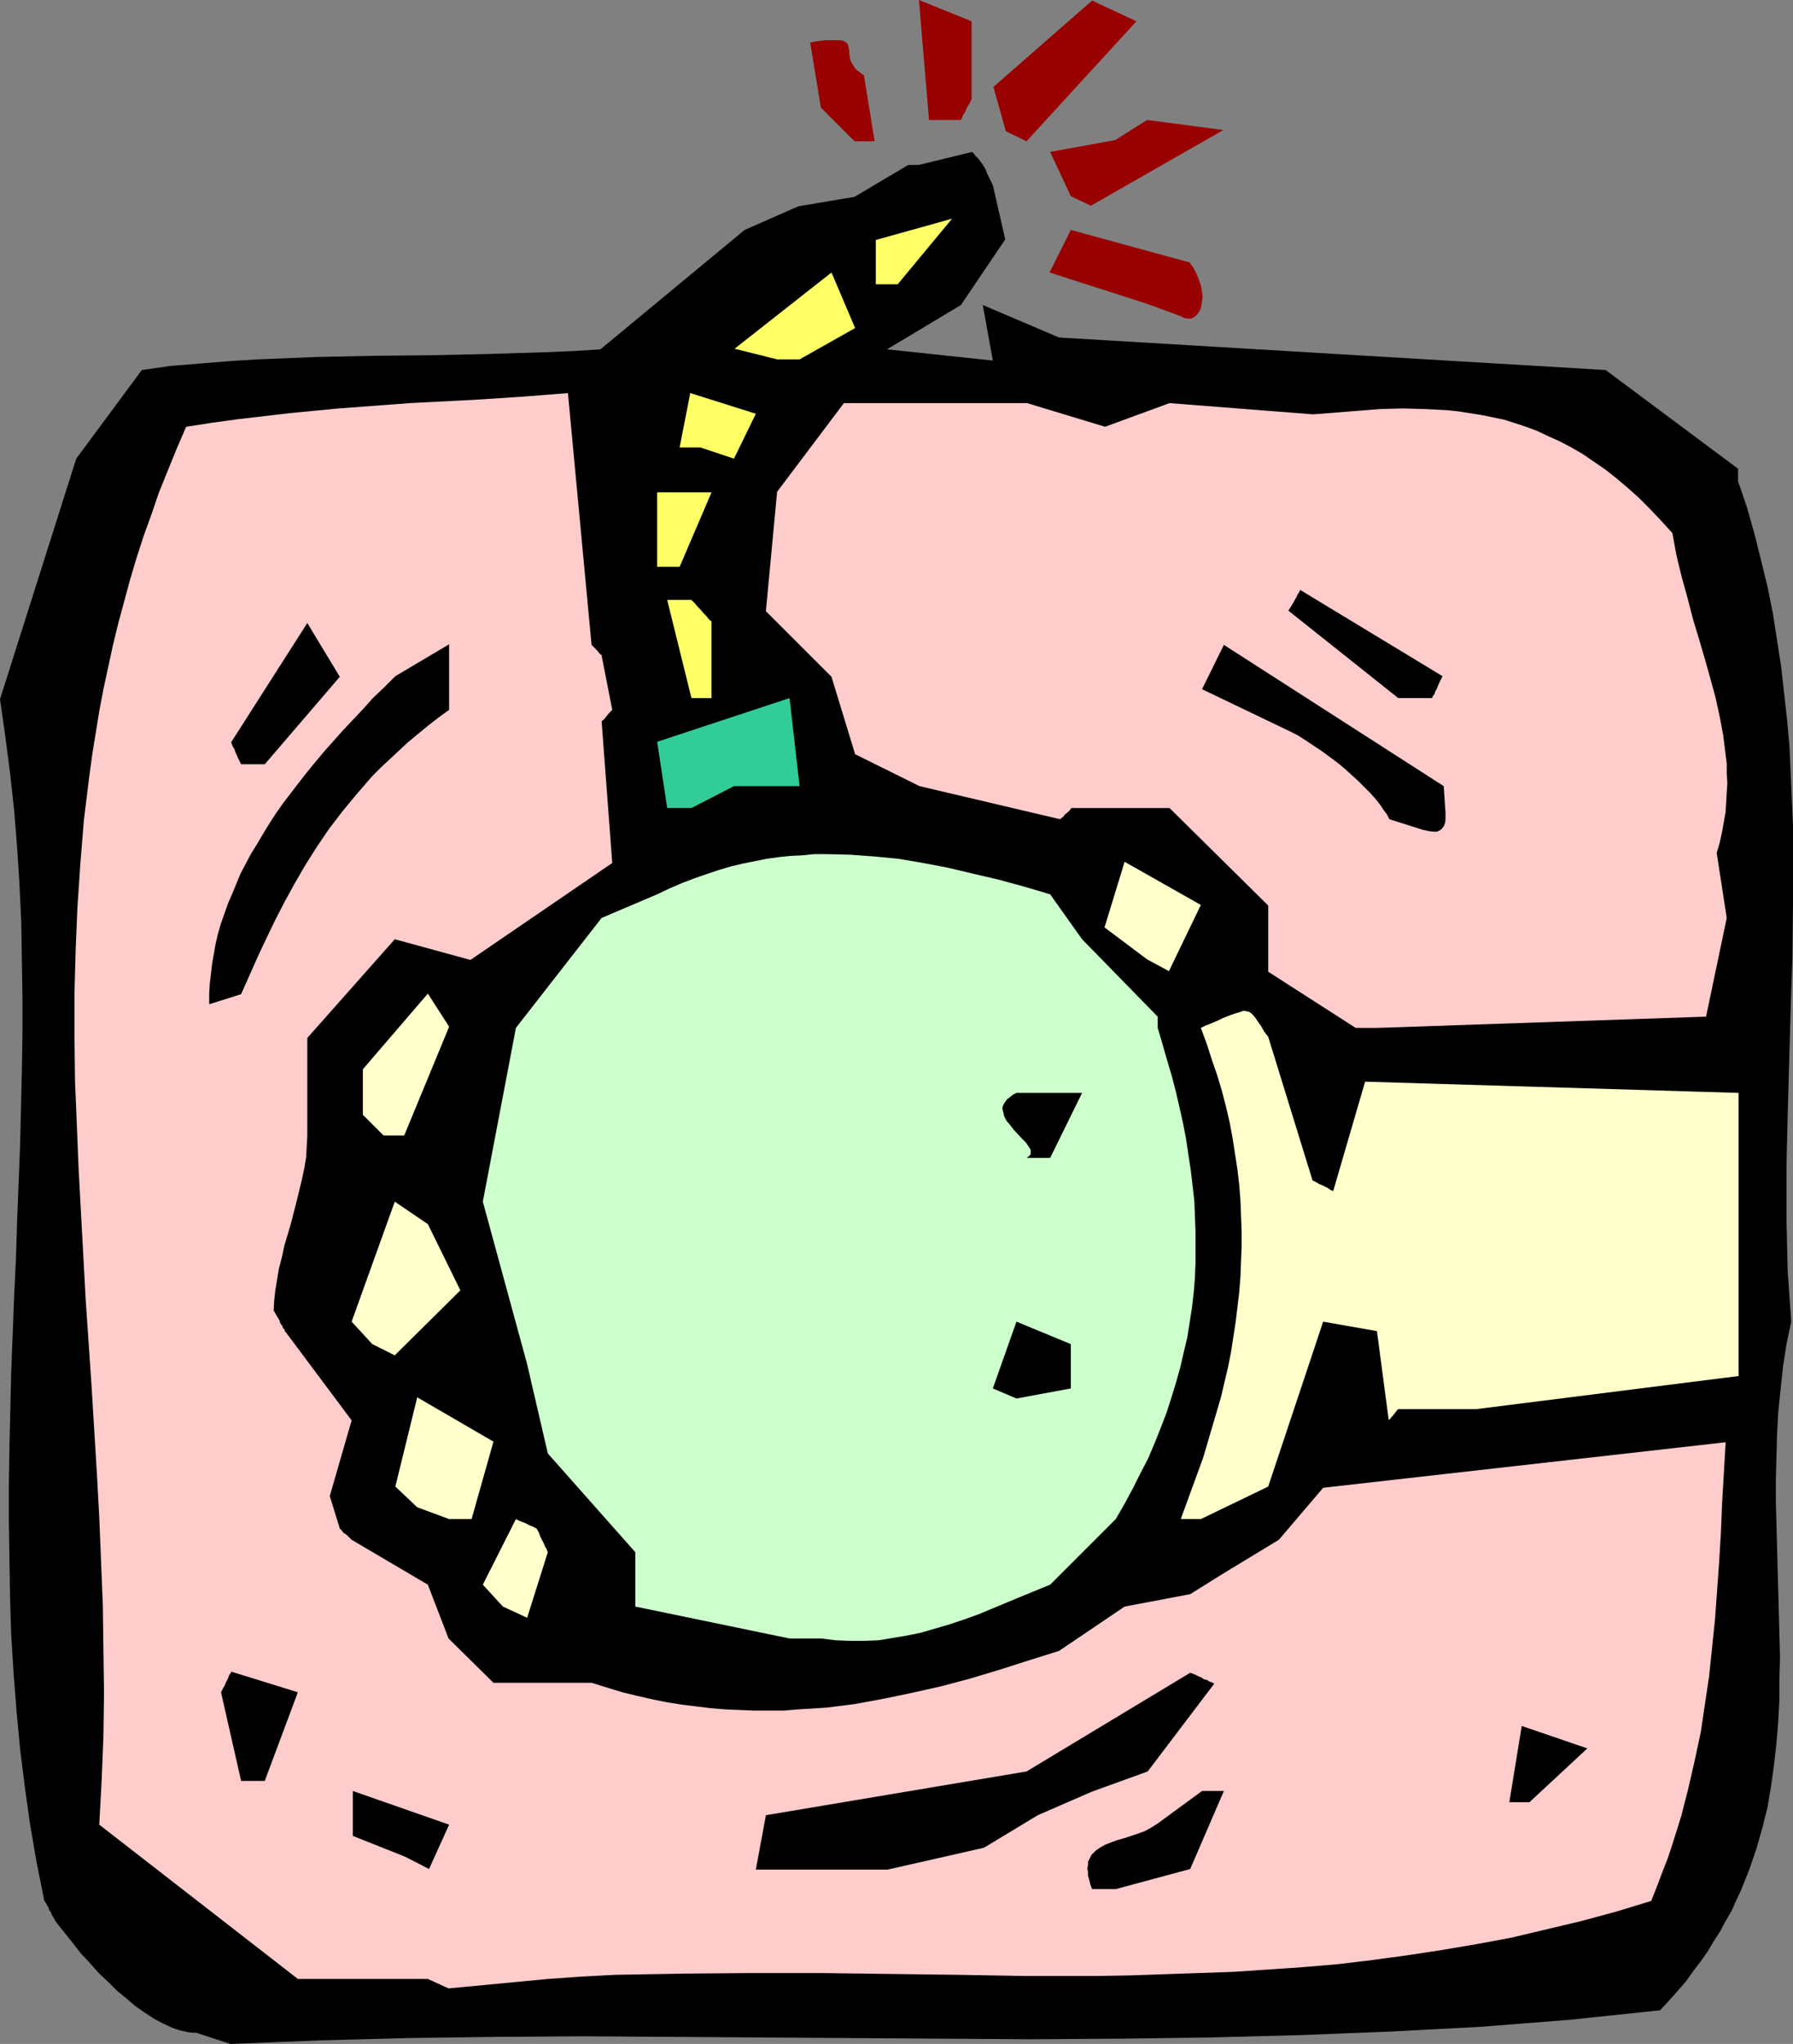 <?xml version="1.0" encoding="UTF-8" standalone="no"?>
<svg
   version="1.0"
   width="129.724mm"
   height="147.831mm"
   id="svg32"
   sodipodi:docname="Bomb in Hand.wmf"
   xmlns:inkscape="http://www.inkscape.org/namespaces/inkscape"
   xmlns:sodipodi="http://sodipodi.sourceforge.net/DTD/sodipodi-0.dtd"
   xmlns="http://www.w3.org/2000/svg"
   xmlns:svg="http://www.w3.org/2000/svg">
  <rect width="100%" height="100%" fill="#808080" stroke="none"/>
  <sodipodi:namedview
     id="namedview32"
     pagecolor="#ffffff"
     bordercolor="#000000"
     borderopacity="0.25"
     inkscape:showpageshadow="2"
     inkscape:pageopacity="0.0"
     inkscape:pagecheckerboard="0"
     inkscape:deskcolor="#d1d1d1"
     inkscape:document-units="mm" />
  <defs
     id="defs1">
    <pattern
       id="WMFhbasepattern"
       patternUnits="userSpaceOnUse"
       width="6"
       height="6"
       x="0"
       y="0" />
  </defs>
  <path
     style="fill:#000000;fill-opacity:1;fill-rule:evenodd;stroke:none"
     d="m 53.651,555.66 h -1.131 l -1.131,-0.162 -2.262,-0.485 -2.262,-0.808 -2.424,-1.131 -2.424,-1.293 -2.424,-1.616 -2.586,-1.777 -2.424,-2.1 -2.586,-2.1 -2.424,-2.424 -2.586,-2.424 -2.424,-2.747 -2.424,-2.585 -2.262,-2.908 -4.525,-5.655 -0.646,-1.131 -0.485,-0.808 -0.323,-0.808 -0.485,-0.646 -0.162,-0.646 -0.323,-0.485 -0.162,-0.323 -0.162,-0.323 -0.323,-0.485 -0.162,-0.162 v 0 L 10.019,509.126 8.242,498.785 6.787,488.444 5.494,478.103 4.525,467.762 3.717,457.421 3.07,447.081 2.747,436.74 2.586,426.399 2.424,416.058 V 405.717 L 2.586,395.376 3.07,374.856 3.878,354.174 4.363,343.995 4.686,333.654 5.494,313.134 5.979,292.776 6.141,282.596 V 272.255 L 5.979,262.238 5.818,252.058 5.333,241.879 4.686,231.7 3.878,221.521 2.747,211.341 1.454,201.324 0,191.144 v 0 l 20.846,-65.761 17.938,-24.236 7.918,-1.131 8.08,-0.646 7.918,-0.646 7.757,-0.485 7.918,-0.323 7.918,-0.323 15.514,-0.323 15.675,-0.162 15.514,-0.323 15.675,-0.485 7.757,-0.323 7.757,-0.485 39.43,-32.638 14.706,-6.463 15.352,-2.585 14.706,-8.725 h 2.909 l 14.544,-3.555 0.485,0.485 0.485,0.646 0.485,0.485 0.323,0.323 0.485,0.646 0.323,0.485 0.162,0.162 0.162,0.162 v 0.162 l 0.646,0.969 0.323,0.808 0.323,0.808 0.323,0.646 0.485,0.969 0.323,0.646 0.162,0.323 v 0.323 h 0.162 l 3.394,14.865 -12.12,17.935 -20.2,12.118 28.926,3.07 -2.747,-15.188 20.846,8.887 149.48,8.887 36.198,26.983 v 3.393 l 2.424,7.109 2.101,7.432 1.778,7.109 1.778,7.271 1.454,7.271 1.131,7.271 1.131,7.271 0.808,7.271 0.808,7.271 0.646,7.109 0.323,7.271 0.323,7.271 0.323,7.271 v 7.271 14.38 l -0.162,14.38 -0.485,14.38 -0.808,28.599 -0.323,14.219 v 14.219 l 0.162,7.109 0.162,7.109 0.485,6.948 0.485,6.948 -1.293,6.14 -0.97,6.301 -0.646,6.14 -0.646,6.14 -0.323,6.14 -0.162,6.14 -0.162,6.14 v 6.14 l 0.323,12.118 0.646,24.075 0.162,6.14 -0.162,5.817 v 5.978 l -0.323,5.978 -0.485,5.817 -0.646,5.817 -0.808,5.817 -0.97,5.817 -1.454,5.817 -1.616,5.655 -1.939,5.655 -2.262,5.655 -1.293,2.747 -1.293,2.908 -1.616,2.747 -1.454,2.747 -1.778,2.747 -1.616,2.747 -1.939,2.747 -2.101,2.747 -1.939,2.747 -2.262,2.585 -2.424,2.747 -2.424,2.585 -12.282,1.293 -12.282,1.293 -12.282,0.969 -12.282,0.969 -12.443,0.646 -12.12,0.646 -12.443,0.485 -12.12,0.485 -24.725,0.646 -24.402,0.323 -24.563,0.162 -24.563,-0.162 -48.803,-0.323 -24.402,-0.162 -24.402,-0.162 -24.24,0.162 -24.24,0.323 -24.24,0.646 -11.958,0.485 -12.12,0.485 z"
     id="path1" />
  <path
     style="fill:#ffcccc;fill-opacity:1;fill-rule:evenodd;stroke:none"
     d="M 116.998,540.956 H 81.446 l -54.298,-42.171 0.646,-12.118 0.485,-11.957 0.162,-11.957 -0.162,-11.957 -0.162,-11.957 -0.485,-12.118 -0.485,-11.957 -0.646,-11.795 -1.454,-23.913 -0.808,-11.957 -0.808,-11.795 -1.293,-23.913 -0.646,-11.957 -0.485,-11.957 -0.485,-11.795 -0.162,-11.957 v -11.957 l 0.323,-11.957 0.485,-11.795 0.808,-11.957 0.97,-11.957 1.454,-11.795 0.808,-5.978 0.97,-5.978 0.97,-5.978 1.131,-5.978 1.293,-5.978 1.293,-5.978 1.454,-5.978 1.616,-5.978 1.616,-5.978 1.778,-5.978 1.939,-5.978 2.101,-5.817 2.101,-6.14 2.424,-5.978 2.424,-5.978 2.586,-5.978 7.272,-1.131 7.11,-0.969 6.949,-0.808 6.949,-0.808 6.626,-0.646 6.787,-0.646 6.464,-0.485 6.464,-0.485 6.464,-0.485 6.302,-0.323 12.443,-0.646 12.282,-0.808 12.282,-0.969 6.464,68.831 0.97,0.969 0.646,0.646 0.485,0.646 0.323,0.323 0.323,0.162 v 0.162 l 2.909,14.865 -0.485,0.485 -0.485,0.485 -0.646,0.808 -0.485,0.646 -0.323,0.323 -0.323,0.162 v 0.162 h -0.162 l 2.909,38.778 -38.784,26.498 -20.685,-5.655 -23.917,26.983 v 26.822 l -0.162,2.908 -0.162,2.908 -0.485,2.908 -0.646,3.07 -1.454,5.978 -1.616,6.301 -1.778,5.978 -0.646,3.07 -0.808,3.07 -0.485,2.908 -0.485,2.908 -0.323,2.908 -0.162,2.747 0.646,1.131 0.485,0.808 0.485,0.808 0.162,0.646 0.323,0.485 0.323,0.485 0.162,0.485 0.323,0.323 0.162,0.323 v 0.323 h 0.162 l 18.099,24.236 -5.979,20.682 2.747,8.887 0.485,0.485 0.485,0.646 0.97,0.646 0.646,0.646 0.323,0.323 0.162,0.162 0.162,0.162 v 0 l 20.846,12.28 5.656,14.703 12.282,12.118 h 26.826 l 4.202,1.293 4.202,1.293 4.04,0.969 4.202,0.969 4.04,0.808 4.04,0.646 4.04,0.485 3.878,0.485 4.04,0.323 3.878,0.162 4.04,0.162 h 3.878 4.04 l 3.878,-0.323 7.757,-0.485 7.757,-0.969 7.918,-1.454 7.757,-1.616 7.918,-1.777 7.918,-2.1 8.08,-2.424 8.08,-2.585 8.242,-2.585 17.938,-12.118 17.938,-3.393 9.05,-5.655 15.19,-9.21 12.12,-14.219 110.049,-12.441 -0.485,8.402 -0.485,8.24 -0.323,8.079 -0.485,8.079 -1.131,15.673 -0.808,7.756 -0.808,7.756 -1.131,7.594 -1.131,7.594 -1.616,7.594 -1.778,7.756 -1.939,7.594 -2.424,7.756 -1.293,3.878 -1.454,3.716 -1.454,3.878 -1.616,4.039 -9.534,2.908 -9.534,2.585 -9.534,2.262 -9.534,2.262 -9.534,1.777 -9.534,1.616 -9.534,1.454 -9.534,1.293 -9.373,1.131 -9.534,0.808 -9.534,0.646 -9.534,0.646 -9.373,0.323 -9.534,0.323 -9.373,0.323 -9.534,0.162 h -18.907 l -18.746,-0.323 -37.653,-0.485 h -18.584 l -18.746,0.162 -9.211,0.162 -9.373,0.162 -9.211,0.485 -9.211,0.646 -27.149,2.585 z"
     id="path2" />
  <path
     style="fill:#000000;fill-opacity:1;fill-rule:evenodd;stroke:none"
     d="m 298.636,516.397 -0.485,-1.293 -0.323,-1.293 -0.323,-1.131 v -0.969 l -0.162,-0.969 0.162,-0.969 v -0.808 l 0.323,-0.646 0.323,-0.646 0.323,-0.646 1.131,-1.131 1.131,-0.808 1.454,-0.808 1.616,-0.646 1.778,-0.646 1.778,-0.485 3.878,-1.293 1.778,-0.646 1.778,-0.969 1.778,-1.131 12.12,-8.887 h 5.979 l -9.211,21.328 -20.362,5.494 z"
     id="path3" />
  <path
     style="fill:#000000;fill-opacity:1;fill-rule:evenodd;stroke:none"
     d="m 206.686,511.065 2.747,-14.865 71.266,-11.957 44.763,-26.983 1.293,0.485 0.97,0.485 0.808,0.323 0.646,0.485 0.808,0.162 0.485,0.323 0.323,0.162 0.485,0.162 0.323,0.162 0.323,0.162 h 0.162 l -18.261,24.075 -15.19,5.494 -14.867,6.463 -14.706,8.887 -26.341,5.978 h -30.542 z"
     id="path4" />
  <path
     style="fill:#000000;fill-opacity:1;fill-rule:evenodd;stroke:none"
     d="m 110.696,507.51 -14.221,-5.655 v -12.28 l 26.341,9.21 -5.494,12.118 z"
     id="path5" />
  <path
     style="fill:#000000;fill-opacity:1;fill-rule:evenodd;stroke:none"
     d="m 412.726,492.645 3.394,-20.843 17.938,6.14 -15.837,14.703 z"
     id="path6" />
  <path
     style="fill:#000000;fill-opacity:1;fill-rule:evenodd;stroke:none"
     d="m 65.933,486.828 -5.494,-24.236 0.485,-0.969 0.485,-0.808 0.323,-0.808 0.323,-0.646 0.323,-0.646 0.162,-0.485 0.162,-0.323 0.162,-0.323 0.323,-0.323 v -0.323 0 l 18.261,5.655 -9.05,24.236 z"
     id="path7" />
  <path
     style="fill:#ccffcc;fill-opacity:1;fill-rule:evenodd;stroke:none"
     d="m 215.897,447.888 -42.178,-8.725 v -14.865 l -23.917,-26.983 -5.656,-24.398 -12.12,-44.433 9.05,-47.503 23.432,-30.053 15.19,-6.463 3.394,-1.616 3.394,-1.454 3.394,-1.293 3.232,-1.131 3.394,-1.131 3.232,-0.969 3.394,-0.808 3.232,-0.646 3.232,-0.646 3.394,-0.485 3.232,-0.323 3.232,-0.162 3.232,-0.323 h 3.232 l 6.626,0.162 6.626,0.485 6.626,0.646 6.626,1.131 6.787,1.293 6.787,1.616 6.949,1.616 7.11,1.939 7.11,2.1 8.726,12.28 20.685,21.166 v 3.07 l 1.293,4.363 1.293,4.524 1.293,4.363 1.131,4.363 0.97,4.201 0.97,4.363 0.808,4.201 0.646,4.363 0.646,4.201 0.485,4.201 0.485,4.201 0.162,4.201 0.162,4.201 v 4.201 4.039 l -0.162,4.201 -0.323,4.039 -0.485,4.201 -0.646,4.201 -0.646,4.039 -0.97,4.039 -0.97,4.201 -1.131,4.039 -1.293,4.201 -1.293,4.039 -1.616,4.201 -1.616,4.039 -1.778,4.201 -2.101,4.039 -2.101,4.201 -2.262,4.201 -2.424,4.201 -17.938,17.935 -7.918,3.232 -7.757,3.232 -3.878,1.616 -4.04,1.454 -3.878,1.293 -3.878,1.131 -3.878,1.131 -3.878,0.808 -3.878,0.646 -3.878,0.646 -4.04,0.162 h -3.878 l -3.878,-0.162 -3.878,-0.485 z"
     id="path8" />
  <path
     style="fill:#ffffcc;fill-opacity:1;fill-rule:evenodd;stroke:none"
     d="m 137.521,439.163 -5.494,-5.978 9.05,-17.935 0.97,0.485 0.808,0.323 0.808,0.323 0.646,0.323 0.646,0.323 0.485,0.162 0.646,0.323 0.323,0.162 0.323,0.162 v 0 l 0.646,1.131 0.323,0.969 0.485,0.969 0.323,0.646 0.323,0.646 0.162,0.485 0.323,0.485 0.162,0.323 0.162,0.485 0.162,0.323 v 0 l -5.656,17.935 z"
     id="path9" />
  <path
     style="fill:#ffffcc;fill-opacity:1;fill-rule:evenodd;stroke:none"
     d="m 114.089,412.019 -5.979,-5.655 5.979,-24.398 20.846,12.118 -5.979,21.166 h -6.141 z"
     id="path10" />
  <path
     style="fill:#ffffcc;fill-opacity:1;fill-rule:evenodd;stroke:none"
     d="m 322.876,415.25 3.07,-8.402 3.07,-8.402 2.424,-8.24 2.424,-8.24 1.939,-8.24 0.808,-4.039 0.646,-4.201 0.646,-4.201 0.485,-4.039 0.485,-4.039 0.323,-4.201 0.162,-4.201 0.162,-4.039 v -4.201 l -0.162,-4.201 -0.162,-4.201 -0.323,-4.201 -0.485,-4.201 -0.646,-4.201 -0.646,-4.201 -0.808,-4.363 -0.97,-4.201 -1.131,-4.363 -1.293,-4.363 -1.454,-4.201 -1.454,-4.524 -1.616,-4.363 1.293,-0.646 1.293,-0.485 1.131,-0.485 1.131,-0.485 0.97,-0.485 0.808,-0.323 1.616,-0.646 1.454,-0.485 1.131,-0.323 0.808,-0.323 0.97,0.162 0.646,0.162 0.485,0.323 0.646,0.646 0.646,0.808 0.646,0.969 0.808,1.131 0.808,1.454 1.131,1.454 12.12,39.263 0.97,0.485 0.808,0.485 0.808,0.323 0.646,0.323 0.97,0.485 0.646,0.485 0.485,0.162 0.162,0.162 h 0.162 v 0 l 8.726,-29.892 102.131,3.07 v 77.395 l -71.75,9.048 h -21.331 v 0 l -0.485,0.485 -0.323,0.485 -0.646,0.808 -0.485,0.485 -0.323,0.485 -0.323,0.162 v 0.162 0 l -3.232,-24.398 -14.706,-2.585 -15.029,45.08 -18.422,8.887 z"
     id="path11" />
  <path
     style="fill:#000000;fill-opacity:1;fill-rule:evenodd;stroke:none"
     d="m 271.488,379.542 6.464,-18.258 14.867,6.14 v 12.118 l -14.867,2.747 z"
     id="path12" />
  <path
     style="fill:#ffffcc;fill-opacity:1;fill-rule:evenodd;stroke:none"
     d="m 101.808,367.424 -5.656,-6.14 11.797,-32.8 9.05,6.14 8.888,18.096 -17.938,17.773 z"
     id="path13" />
  <path
     style="fill:#000000;fill-opacity:1;fill-rule:evenodd;stroke:none"
     d="m 280.699,316.527 0.485,-0.323 0.323,-0.323 0.323,-0.323 v -0.323 -0.485 -0.485 l -0.323,-0.485 -0.323,-0.485 -0.646,-0.969 -1.131,-1.131 -2.262,-2.424 -0.97,-1.293 -0.97,-1.131 -0.646,-1.293 -0.162,-0.808 -0.162,-0.646 -0.162,-0.646 0.162,-0.646 0.323,-0.646 0.323,-0.485 0.485,-0.646 0.808,-0.646 0.808,-0.646 0.97,-0.485 h 17.938 l -8.726,17.773 z"
     id="path14" />
  <path
     style="fill:#ffffcc;fill-opacity:1;fill-rule:evenodd;stroke:none"
     d="m 104.878,310.387 -5.656,-5.655 v -12.441 l 17.776,-20.682 5.818,9.048 -12.282,29.73 z"
     id="path15" />
  <path
     style="fill:#ffcccc;fill-opacity:1;fill-rule:evenodd;stroke:none"
     d="M 370.71,280.981 346.793,265.631 v -18.096 l -26.987,-26.66 h -26.826 l -0.485,0.646 -0.485,0.485 -0.808,0.646 -0.485,0.646 -0.485,0.323 -0.162,0.162 -0.162,0.162 v 0 l -38.461,-9.048 -17.614,-8.725 -6.464,-21.166 -17.938,-17.935 3.07,-32.638 18.261,-24.236 h 50.096 l 21.331,6.463 17.614,-6.463 39.269,3.07 12.282,-0.969 6.141,-0.485 5.979,-0.162 6.141,0.162 6.141,0.323 3.07,0.323 3.07,0.485 3.07,0.485 3.232,0.646 3.07,0.646 3.07,0.969 2.909,0.969 3.07,1.131 3.07,1.454 3.232,1.454 3.07,1.616 3.07,1.777 3.07,2.1 3.07,2.1 3.07,2.424 3.07,2.585 3.07,2.747 3.07,3.07 3.07,3.232 3.07,3.393 1.131,6.14 1.454,5.978 1.616,5.817 1.454,5.655 1.616,5.332 1.616,5.494 1.454,5.17 1.454,5.332 1.131,5.17 0.97,5.17 0.646,5.17 0.323,2.585 v 2.747 l 0.162,2.585 -0.162,2.585 -0.162,2.747 -0.162,2.585 -0.485,2.747 -0.485,2.747 -0.646,2.908 -0.808,2.747 2.747,17.773 -5.656,26.983 -89.688,3.07 z"
     id="path16" />
  <path
     style="fill:#000000;fill-opacity:1;fill-rule:evenodd;stroke:none"
     d="m 57.206,274.517 v -2.908 l 0.162,-2.747 0.323,-2.747 0.323,-2.747 0.485,-2.747 0.485,-2.747 0.646,-2.747 0.808,-2.747 0.97,-2.747 0.97,-2.747 1.131,-2.585 1.131,-2.747 1.131,-2.747 1.454,-2.747 1.454,-2.747 1.616,-2.585 1.616,-2.747 1.778,-2.908 1.778,-2.747 1.939,-2.747 2.101,-2.747 2.101,-2.747 2.262,-2.908 2.262,-2.747 2.424,-2.908 2.586,-2.908 2.586,-2.908 2.747,-2.908 2.747,-2.908 2.747,-3.07 3.07,-2.908 3.07,-3.07 14.706,-8.725 v 17.935 l -2.909,2.1 -2.909,2.262 -2.747,2.262 -2.747,2.262 -2.586,2.424 -2.424,2.262 -2.424,2.262 -2.262,2.262 -2.101,2.424 -2.101,2.424 -3.878,4.686 -3.717,4.847 -3.394,5.009 -3.07,4.847 -2.909,5.009 -2.747,5.009 -2.586,5.009 -2.424,5.009 -2.424,5.17 -4.525,10.179 z"
     id="path17" />
  <path
     style="fill:#ffffcc;fill-opacity:1;fill-rule:evenodd;stroke:none"
     d="m 313.665,262.238 -11.635,-8.725 5.494,-17.935 20.846,11.795 -8.726,18.096 z"
     id="path18" />
  <path
     style="fill:#000000;fill-opacity:1;fill-rule:evenodd;stroke:none"
     d="m 379.921,223.944 -0.646,-1.293 -0.97,-1.293 -0.97,-1.454 -1.293,-1.616 -1.293,-1.454 -1.616,-1.616 -1.778,-1.777 -1.778,-1.616 -1.778,-1.616 -1.939,-1.616 -4.363,-3.232 -4.363,-2.908 -2.262,-1.454 -2.262,-1.131 -23.917,-11.472 5.979,-12.118 60.115,38.617 0.162,2.424 0.162,2.424 0.162,2.262 v 1.131 0.969 l -0.162,0.969 -0.323,0.808 -0.485,0.646 -0.646,0.485 -0.646,0.323 h -1.131 l -1.293,-0.162 -0.646,-0.162 -0.808,-0.162 z"
     id="path19" />
  <path
     style="fill:#32cc99;fill-opacity:1;fill-rule:evenodd;stroke:none"
     d="m 182.446,220.874 -2.747,-18.096 36.198,-11.957 2.747,24.075 h -17.938 l -11.635,5.978 z"
     id="path20" />
  <path
     style="fill:#000000;fill-opacity:1;fill-rule:evenodd;stroke:none"
     d="m 65.933,208.918 -0.485,-0.969 -0.485,-0.969 -0.323,-0.808 -0.323,-0.646 -0.162,-0.646 -0.323,-0.485 -0.162,-0.323 -0.162,-0.323 -0.162,-0.485 v -0.162 l -0.162,-0.162 20.846,-32.638 8.888,14.703 -20.523,23.913 z"
     id="path21" />
  <path
     style="fill:#000000;fill-opacity:1;fill-rule:evenodd;stroke:none"
     d="m 382.345,190.821 -30.058,-23.913 0.646,-0.969 0.485,-0.808 0.485,-0.808 0.323,-0.646 0.323,-0.485 0.162,-0.485 0.323,-0.485 0.162,-0.162 0.162,-0.485 0.162,-0.162 v -0.162 l 38.946,23.59 -0.485,0.969 -0.485,0.969 -0.323,0.808 -0.323,0.808 -0.323,0.485 -0.162,0.485 -0.162,0.485 -0.323,0.323 -0.162,0.323 v 0.162 l -0.162,0.162 z"
     id="path22" />
  <path
     style="fill:#ffff66;fill-opacity:1;fill-rule:evenodd;stroke:none"
     d="m 189.072,190.821 -6.626,-26.822 h 6.626 l 0.97,0.969 0.808,0.969 0.808,0.808 0.646,0.808 0.485,0.485 0.485,0.485 0.323,0.485 0.323,0.323 0.323,0.323 0.323,0.162 v 0.162 20.843 z"
     id="path23" />
  <path
     style="fill:#ffff66;fill-opacity:1;fill-rule:evenodd;stroke:none"
     d="m 179.699,154.951 v -20.359 h 14.867 l -8.726,20.359 z"
     id="path24" />
  <path
     style="fill:#ffff66;fill-opacity:1;fill-rule:evenodd;stroke:none"
     d="m 191.496,122.313 h -5.656 l 2.909,-14.865 17.938,5.655 -5.979,12.28 z"
     id="path25" />
  <path
     style="fill:#ffff66;fill-opacity:1;fill-rule:evenodd;stroke:none"
     d="m 212.504,98.238 -11.635,-2.908 26.502,-20.843 6.464,15.188 -15.19,8.564 z"
     id="path26" />
  <path
     style="fill:#990000;fill-opacity:1;fill-rule:evenodd;stroke:none"
     d="m 313.665,83.05 -26.664,-8.564 5.818,-11.633 32.482,8.887 1.131,1.616 0.808,1.616 0.646,1.616 0.485,1.454 0.323,1.616 0.162,1.454 -0.162,1.293 -0.162,1.131 -0.323,1.131 -0.485,0.808 -0.485,0.646 -0.808,0.646 -0.808,0.323 h -0.808 l -0.97,-0.162 -0.97,-0.485 z"
     id="path27" />
  <path
     style="fill:#ffff66;fill-opacity:1;fill-rule:evenodd;stroke:none"
     d="M 239.491,77.718 V 65.6 l 20.846,-5.817 -14.867,17.935 z"
     id="path28" />
  <path
     style="fill:#990000;fill-opacity:1;fill-rule:evenodd;stroke:none"
     d="m 292.819,53.643 -5.656,-12.118 17.776,-3.232 8.726,-5.494 20.846,2.747 -36.198,20.682 z"
     id="path29" />
  <path
     style="fill:#990000;fill-opacity:1;fill-rule:evenodd;stroke:none"
     d="m 233.673,38.617 -9.211,-9.21 -2.909,-17.773 1.616,-0.323 1.293,-0.162 1.293,-0.162 h 1.131 0.97 0.808 0.646 0.646 l 0.485,0.162 0.485,0.162 0.646,0.485 0.323,0.485 0.162,0.808 0.162,0.646 v 0.808 l 0.162,0.969 0.162,0.969 0.485,0.969 0.646,0.969 0.485,0.646 0.646,0.485 0.646,0.485 0.808,0.646 2.909,17.935 z"
     id="path30" />
  <path
     style="fill:#990000;fill-opacity:1;fill-rule:evenodd;stroke:none"
     d="M 275.043,35.87 271.649,23.752 298.636,0.162 310.756,5.817 280.699,38.617 Z"
     id="path31" />
  <path
     style="fill:#990000;fill-opacity:1;fill-rule:evenodd;stroke:none"
     d="M 254.035,32.8 251.288,0 265.67,5.817 V 27.145 l -0.485,0.969 -0.485,0.808 -0.485,0.808 -0.162,0.646 -0.323,0.485 -0.323,0.485 -0.323,0.808 -0.162,0.323 -0.162,0.162 v 0.162 z"
     id="path32" />
</svg>
